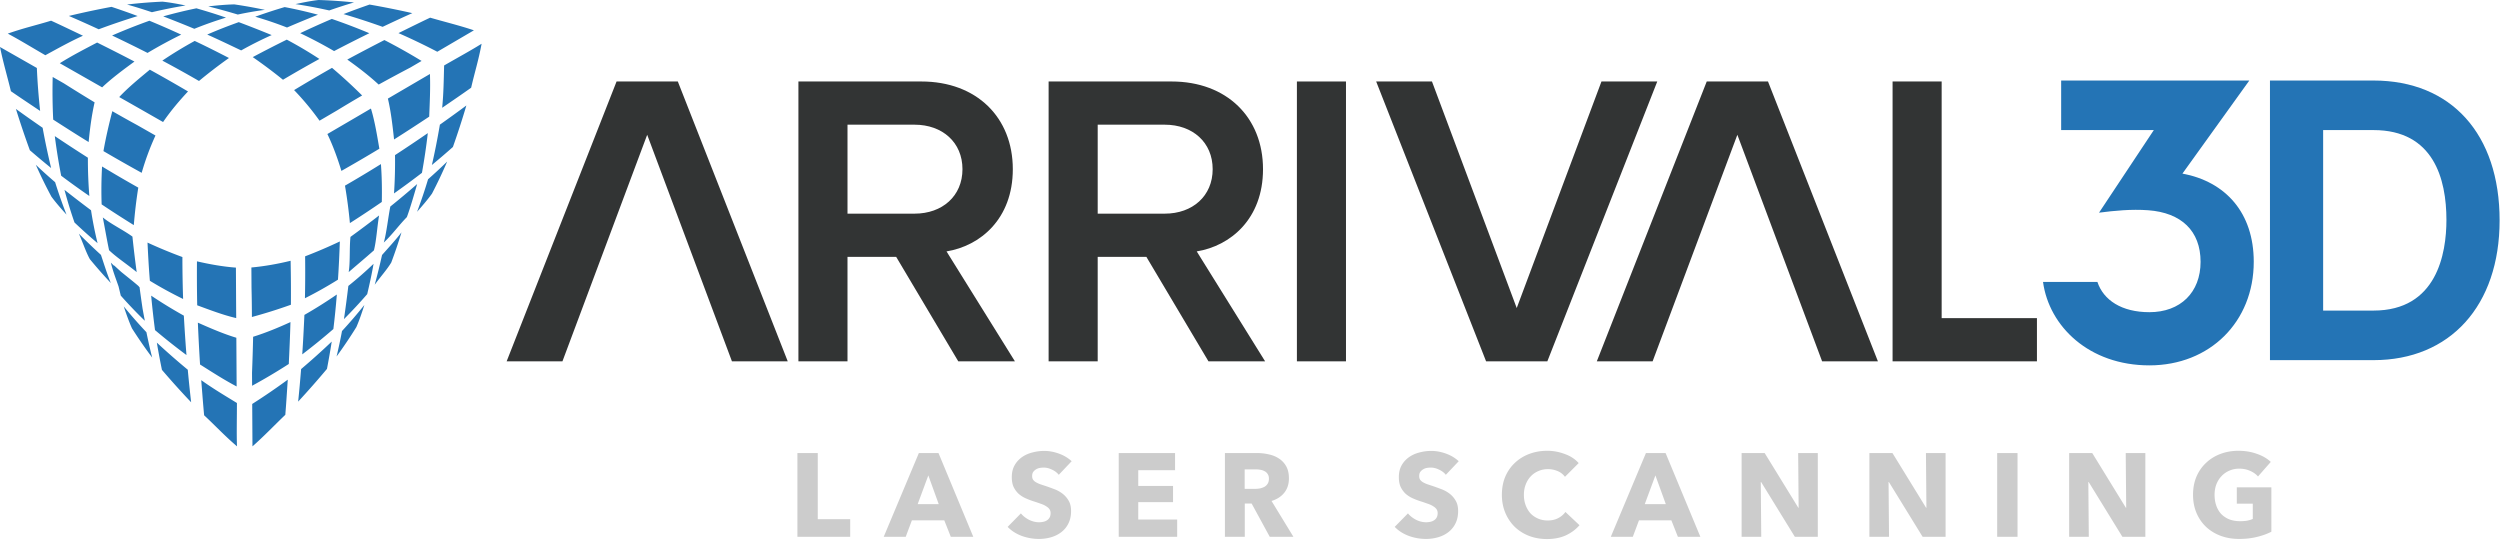 <svg xmlns="http://www.w3.org/2000/svg" width="1141" height="247" viewBox="0 0 1141 247" fill="none"><g clip-path="url(#a)"><path d="m309.356 37.19 50.171 127.725H334.06L295.377 61.511l-38.679 103.404h-25.467L281.402 37.19zm129.917 40.02c0-12.254-9.192-20.3-21.833-20.3h-30.642v40.6h30.642c12.641 0 21.833-8.045 21.833-20.3m-1.917 87.705-28.341-47.679h-22.217v47.679h-22.4V37.19h56.104c25.279 0 41.746 16.466 41.746 40.02 0 22.788-14.933 35.046-30.258 37.534l31.221 50.171zM553.464 77.21c0-12.254-9.192-20.3-21.833-20.3h-30.642v40.6h30.642c12.641 0 21.833-8.045 21.833-20.3m-1.917 87.705-28.341-47.679h-22.217v47.679h-22.4V37.19h56.104c25.279 0 41.746 16.466 41.746 40.02 0 22.788-14.938 35.046-30.25 37.534l31.213 50.171z" fill="#323434"></path><path fill-rule="evenodd" clip-rule="evenodd" d="M591.906 37.19h22.4v127.725h-22.4z" fill="#323434"></path><path d="M678.252 164.911 628.081 37.186h25.467l38.683 103.404L730.91 37.186h25.467l-50.171 127.725zM806.91 37.19l50.171 127.725h-25.467L792.931 61.511l-38.679 103.404h-25.467L778.956 37.19zm56.863 127.721V37.186h22.4v108h43.488v19.725z" fill="#323434"></path><path d="M980.986 166.756c-27.583 0-45.788-17.837-48.55-38.066h24.825c2.758 8.275 11.033 13.791 23.725 13.791 14.158 0 23.354-9.008 23.354-22.987 0-14.154-8.829-22.43-23.904-23.538-7.725-.55-15.262.188-22.438 1.109l25.005-37.696h-42.292V36.748h85.879l-30.529 42.475c19.679 3.683 32.549 17.842 32.549 40.271 0 27.4-20.04 47.262-47.624 47.262M1083.27 59.37h-22.99v82.379h22.99c28.87 0 33.28-25.925 33.28-41.371 0-18.758-5.89-41.008-33.28-41.008m0 105h-47.26V36.753h47.26c35.48 0 57.55 24.458 57.55 63.808 0 38.98-22.62 63.809-57.55 63.809" fill="#2474B5"></path><path fill-rule="evenodd" clip-rule="evenodd" d="M114.972 144.678a233 233 0 0 0 17.8-5.596c.05-6.696 0-13.404-.133-20.067-5.7 1.405-12.046 2.542-17.905 3.063l.059 9.337c.112 4.384.166 8.825.179 13.263m.087 31.383-.033-5.896c.213-5.429.392-10.929.5-16.462 5.792-1.804 11.521-4.175 17.042-6.7-.175 6.5-.471 12.842-.763 19.117a263 263 0 0 1-16.746 9.941m.167 27.663c5.188-4.563 10.188-9.821 14.992-14.404.412-5.042.741-10.409 1.121-16.046a300 300 0 0 1-16.23 11.096zm22.721-41.992c.396-5.846.708-11.875.983-18.004 5.059-2.9 9.997-6.007 14.8-9.313a382 382 0 0 1-1.579 15.759 279 279 0 0 1-14.204 11.558m-1.875 21.575a404 404 0 0 0 13.154-14.942 369 369 0 0 0 2.175-12.47 325 325 0 0 1-13.971 12.55c-.433 5.208-.854 10.175-1.358 14.862m-28.263-38.133c-5.812-1.329-12.179-3.763-17.804-5.838a732 732 0 0 1-.112-20.062c5.812 1.346 11.85 2.425 17.779 2.871.046 7.058.071 15.404.137 23.029m.355 58.533c-.217-5.95-.03-12.362-.03-19.779-5.833-3.575-10.8-6.508-16.287-10.421.446 5.625.846 10.996 1.32 16.033 5.384 5.005 9.163 9.184 14.997 14.167m-24.592-67.254a565 565 0 0 1-.32-19.138 221 221 0 0 1-15.926-6.595c.275 5.866.596 11.691 1.075 17.433a183 183 0 0 0 15.171 8.3m3.667 47.146a638 638 0 0 1-1.538-14.85 325 325 0 0 1-14.12-12.371 338 338 0 0 0 2.328 12.429 375 375 0 0 0 13.33 14.792m-2.13-21.55a288 288 0 0 1-14.358-11.384 400 400 0 0 1-1.758-15.737 212 212 0 0 0 14.912 9.133c.342 6.125.734 12.146 1.204 17.988m22.892 14.333c-5.887-3.112-11.137-6.517-16.7-10.029a917 917 0 0 1-.996-19.096c5.55 2.458 11.746 5.158 17.563 6.888zm45.609-13.687a230 230 0 0 0 2.479-11.609 212 212 0 0 0 10.212-11.9c-1.2 3.746-2.35 7.096-3.646 10.075a217 217 0 0 1-9.045 13.434m19.412-64.367c-.833 4.733-1.25 11.658-2.362 15.929-4.042 3.596-7.521 6.458-11.521 9.938.758-4.642.279-11.088.816-16.08a545 545 0 0 0 13.067-9.787m17.367-14.33a393 393 0 0 1-12.246 10.263c-.942 4.625-1.758 12.259-2.988 16.442 3.963-3.721 6.813-7.813 10.534-11.609 1.429-3.77 3.454-10.754 4.7-15.095m-19.371 45.959c2.521-3.496 5.725-7.062 7.562-10.171a225 225 0 0 0 4.659-13.75c-2.346 3.121-5.909 6.996-8.875 10.346a280 280 0 0 1-3.346 13.575m-14.038 15.696a221 221 0 0 0 10.617-11.413c1.046-4.408 2.058-9.054 2.904-13.841a171 171 0 0 1-11.516 10.091 564 564 0 0 1-2.005 15.163m47.109-71.917a216 216 0 0 1-6.938 14.646c-1.896 2.63-4.2 5.342-6.796 8.275a224 224 0 0 0 5.017-14.85 233 233 0 0 0 8.717-8.07m-64.917 62.384a188 188 0 0 0 15.071-8.484c.4-5.75.654-11.575.858-17.441a225 225 0 0 1-15.846 6.787c.075 6.338.05 12.758-.083 19.138M51.268 50.749a586 586 0 0 0 11.575 6.475l8.117 4.625a121 121 0 0 0-6.3 17.029 741 741 0 0 1-17.446-9.913c1.012-5.804 2.492-12.258 4.054-18.216m-27.22-15.617a258 258 0 0 0 .237 19.47c5.287 3.393 10.629 6.826 16.17 10.222.58-6.042 1.384-12.188 2.721-18.109a816 816 0 0 1-14.004-8.662zM.004 21.45l16.821 9.575c.271 6.566.8 13.17 1.496 19.604-4.692-3.146-9.175-6.12-13.337-8.996C3.418 35.182 1.364 28.22.005 21.45m25.009 40.67a791 791 0 0 0 15.1 9.855c-.02 5.831.202 11.661.662 17.475a379 379 0 0 1-12.858-9.25 275 275 0 0 1-2.904-18.08M7.264 49.712a404 404 0 0 0 6.362 18.859 376 376 0 0 0 9.713 8.12 329 329 0 0 1-3.884-18.37c-4.291-2.984-8.379-5.834-12.191-8.609m9.083 25.492c2.604 2.5 5.583 5.175 8.813 7.954a217 217 0 0 0 5.195 14.788c-2.641-2.909-4.966-5.58-6.895-8.196a217 217 0 0 1-7.113-14.546M54.414 44.3c6.646 3.754 13.883 7.904 20.016 11.396 3.355-4.913 7.305-9.6 11.38-13.959A721 721 0 0 0 68.376 31.8c-4.612 3.829-9.9 8.133-13.962 12.5M3.55 15.345c5.263 2.783 10.721 6.15 17.146 9.862 6.009-3.27 11.038-6.104 17.167-8.9-5.096-2.425-9.942-4.767-14.542-6.87-7.03 2.158-12.537 3.345-19.77 5.908M74.093 27.67a183 183 0 0 1 14.77-8.988c5.218 2.454 10.422 5.088 15.638 7.788a221 221 0 0 0-13.679 10.49 554 554 0 0 0-16.729-9.291M31.43 7.278a383 383 0 0 1 19.471-4.154 331 331 0 0 1 11.93 4.2 329 329 0 0 0-17.775 6.041A609 609 0 0 0 31.43 7.278m19.73 8.925a717 717 0 0 1 16.175 7.95 213 213 0 0 1 15.37-8.346A396 396 0 0 0 68.19 9.461a283 283 0 0 0-17.03 6.742M27.293 28.86c5.646-3.541 11.217-6.387 17.038-9.446 5.608 2.805 11.287 5.655 17.037 8.684-4.908 3.575-10.342 7.591-14.746 11.766zm35.092 95.34c-3.688-3.092-9.475-6.913-12.613-10.017-1.096-5.296-1.837-9.737-2.85-14.942 3.638 2.98 9.463 5.784 13.521 8.742a527 527 0 0 0 1.942 16.217m3.725 22.2c-.363-1.821-.692-3.638-1.025-5.463v-.012l-.021-.104q-.725-4.871-1.371-9.755l-.32-.245-.026-.15c-2.15-1.905-5.275-4.317-8.079-6.621a204 204 0 0 1-3.22-2.942l.053.213a34 34 0 0 1-1.504-1.463c.908 3.867 2.296 7.333 3.525 10.913l1 4.154A217 217 0 0 0 65.88 146.2l-.004-.046zm-30.117-39.754a271 271 0 0 0 10.083 9.687c1.417 4.242 2.988 9.267 4.525 12.858a228 228 0 0 1-9.583-10.908c-1.77-3.146-3.254-7.708-5.025-11.637m-6.567-20a211 211 0 0 0 4.571 14.9c3.292 3.108 6.813 6.312 10.534 9.433a171 171 0 0 1-2.984-15.02 563 563 0 0 1-12.12-9.313m40.03 76.558a217 217 0 0 1-9.213-13.329c-1.33-2.959-2.525-6.304-3.767-10.025a217 217 0 0 0 10.35 11.775c.846 4.162 1.725 8.075 2.63 11.579M46.585 75.986a188 188 0 0 0-.196 17.296c4.783 3.221 9.696 6.354 14.679 9.463.463-5.625 1.117-11.334 2.046-17.113a584 584 0 0 1-16.53-9.646m98.534-69.271a569 569 0 0 0-14.129 5.846 171 171 0 0 0-14.5-4.93q6.652-2.399 13.437-4.4c4.825.91 9.938 2.084 15.192 3.484m23.442 8.442a275 275 0 0 0-17.109-6.517 371 371 0 0 0-14.441 6.509 208 208 0 0 1 15.47 8.162 795 795 0 0 1 16.08-8.154m-22.792 11.75a580 580 0 0 0-16.617 9.492 229 229 0 0 0-13.796-10.33 517 517 0 0 1 15.534-7.979 187 187 0 0 1 14.879 8.817m19.512 16.67a612 612 0 0 0-11.391 6.788l-8.059 4.721a123 123 0 0 0-11.608-13.97 724 724 0 0 1 17.313-10.15 233 233 0 0 1 13.745 12.612m27.134-15.762a263 263 0 0 0-16.979-9.533 927 927 0 0 0-16.938 8.904c4.946 3.517 9.867 7.288 14.329 11.408a782 782 0 0 1 14.5-7.8zm23.879-13.979-16.708 9.783a292 292 0 0 0-17.721-8.508c5.067-2.492 9.883-4.892 14.458-7.05 6.367 1.863 13.421 3.57 19.971 5.775m-28.108-7.842c-4.313 1.909-8.825 4.021-13.55 6.255a329 329 0 0 0-17.85-5.821q5.903-2.28 11.883-4.35a402 402 0 0 1 19.517 3.916m-18.892 43.542c-6.571 3.875-13.788 8.067-19.875 11.63 2.579 5.362 4.662 11.133 6.4 16.833a710 710 0 0 0 17.321-10.125c-1.013-5.909-2.092-12.638-3.846-18.338m50.513-29.57c-5.046 3.158-10.696 6.203-17.113 9.916-.179 6.837-.237 12.604-.883 19.308 4.65-3.191 9.1-6.225 13.221-9.158 1.65-7.167 3.379-12.525 4.775-20.067m-45.951 54.92c.438 5.867.513 11.659.4 17.288a483 483 0 0 1-14.562 9.65 221 221 0 0 0-2.246-17.088 566 566 0 0 0 16.408-9.85m38.996-26.746a383 383 0 0 1-6.141 18.938 333 333 0 0 1-9.604 8.229c1.375-5.913 2.562-12.033 3.658-18.412 4.262-3.042 8.312-5.926 12.087-8.755m-17.6 12.617a679 679 0 0 1-14.97 10.038 213 213 0 0 1-.455 17.487 404 404 0 0 0 12.75-9.4 283 283 0 0 0 2.675-18.125m.975-26.987c.238 6.65-.079 12.904-.337 19.47a896 896 0 0 1-16.038 10.413c-.65-6.033-1.408-12.75-2.82-18.654zM94.576 15.778c5.142 2.279 10.221 4.729 15.492 7.237a171 171 0 0 1 13.929-7.004 520 520 0 0 0-15.025-5.908c-4.667 1.675-9.442 3.504-14.396 5.675M57.98 2.069c3.488.967 7.317 2.159 11.346 3.509a225 225 0 0 1 15.367-3.08C80.855 1.72 77.355 1.083 74.13.758A213 213 0 0 0 57.98 2.07m37.075.846q6.78 1.7 13.471 3.721c4.095-.88 8.223-1.593 12.375-2.137a217 217 0 0 0-13.958-2.496c-3.613.079-7.617.425-11.888.912M74.493 7.474a217 217 0 0 1 15.146-3.68C94 5.05 98.55 6.44 103.139 8.04a171 171 0 0 0-14.446 5.104 562 562 0 0 0-14.2-5.67m87.075-6.363C156.198.54 150.808.168 145.41 0c-3.225.366-6.709 1.045-10.546 1.875 4.9.725 10.021 1.691 15.408 2.891q5.6-1.973 11.296-3.654" fill="#2474B5"></path><path d="M363.942 245v-38.232h9.288v30.186h14.796V245zm70.004 0-2.97-7.506H416.18L413.372 245h-10.044l16.038-38.232h8.964L444.206 245zm-10.26-28.026-4.86 13.122h9.612zm59.536-.27q-1.188-1.512-3.132-2.376-1.89-.918-3.672-.918-.918 0-1.89.162a4.5 4.5 0 0 0-1.674.648 4.1 4.1 0 0 0-1.296 1.188q-.486.702-.486 1.836 0 .972.378 1.62.432.648 1.188 1.134.81.486 1.89.918 1.08.378 2.43.81 1.944.648 4.05 1.458a14.5 14.5 0 0 1 3.834 2.052 10.8 10.8 0 0 1 2.862 3.24q1.134 1.89 1.134 4.752 0 3.294-1.242 5.724a11.16 11.16 0 0 1-3.24 3.942q-2.052 1.566-4.698 2.322a19.8 19.8 0 0 1-5.454.756q-4.104 0-7.938-1.404-3.834-1.458-6.372-4.104l6.048-6.156q1.404 1.728 3.672 2.916 2.322 1.134 4.59 1.134 1.026 0 1.998-.216t1.674-.702q.756-.486 1.188-1.296t.432-1.944q0-1.08-.54-1.836t-1.566-1.35q-.972-.648-2.484-1.134a71 71 0 0 0-3.348-1.134 34 34 0 0 1-3.618-1.404 13 13 0 0 1-3.132-2.052 10.7 10.7 0 0 1-2.214-3.078q-.81-1.836-.81-4.428 0-3.186 1.296-5.454a11.3 11.3 0 0 1 3.402-3.726q2.106-1.458 4.752-2.106a20.8 20.8 0 0 1 5.346-.702q3.24 0 6.588 1.188 3.402 1.188 5.94 3.51zM510.59 245v-38.232h25.704v7.83H519.5v7.182h15.876v7.398H519.5v7.938h17.766V245zm68.927 0-8.262-15.174h-3.132V245h-9.072v-38.232h14.58q2.754 0 5.346.594 2.646.54 4.698 1.89a9.94 9.94 0 0 1 3.348 3.564q1.242 2.214 1.242 5.508 0 3.888-2.106 6.534t-5.832 3.78l9.99 16.362zm-.378-26.514q0-1.35-.594-2.16a3.4 3.4 0 0 0-1.458-1.296q-.864-.486-1.998-.648a14 14 0 0 0-2.106-.162h-4.914v8.91h4.374q1.134 0 2.322-.162a8 8 0 0 0 2.16-.702 3.9 3.9 0 0 0 1.566-1.404q.648-.918.648-2.376m80.734-1.782q-1.188-1.512-3.132-2.376-1.89-.918-3.672-.918-.918 0-1.89.162a4.5 4.5 0 0 0-1.674.648 4.1 4.1 0 0 0-1.296 1.188q-.486.702-.486 1.836 0 .972.378 1.62.432.648 1.188 1.134.81.486 1.89.918 1.08.378 2.43.81 1.944.648 4.05 1.458a14.5 14.5 0 0 1 3.834 2.052 10.8 10.8 0 0 1 2.862 3.24q1.134 1.89 1.134 4.752 0 3.294-1.242 5.724a11.16 11.16 0 0 1-3.24 3.942q-2.052 1.566-4.698 2.322a19.8 19.8 0 0 1-5.454.756q-4.104 0-7.938-1.404-3.834-1.458-6.372-4.104l6.048-6.156q1.404 1.728 3.672 2.916 2.322 1.134 4.59 1.134 1.026 0 1.998-.216t1.674-.702q.756-.486 1.188-1.296t.432-1.944q0-1.08-.54-1.836t-1.566-1.35q-.972-.648-2.484-1.134a71 71 0 0 0-3.348-1.134 34 34 0 0 1-3.618-1.404 13 13 0 0 1-3.132-2.052 10.7 10.7 0 0 1-2.214-3.078q-.81-1.836-.81-4.428 0-3.186 1.296-5.454a11.3 11.3 0 0 1 3.402-3.726q2.106-1.458 4.752-2.106a20.8 20.8 0 0 1 5.346-.702q3.24 0 6.588 1.188 3.402 1.188 5.94 3.51zm61.011 23.004q-2.538 2.916-6.264 4.644-3.726 1.674-8.586 1.674-4.428 0-8.208-1.458-3.726-1.458-6.48-4.104-2.754-2.7-4.32-6.426t-1.566-8.208q0-4.59 1.566-8.316 1.62-3.726 4.428-6.318 2.808-2.646 6.588-4.05t8.154-1.404q4.05 0 7.938 1.458 3.942 1.404 6.372 4.158l-6.264 6.264q-1.296-1.782-3.402-2.646a11.3 11.3 0 0 0-4.32-.864q-2.43 0-4.482.918a10.2 10.2 0 0 0-3.456 2.43q-1.458 1.566-2.268 3.726-.81 2.106-.81 4.644 0 2.592.81 4.752t2.214 3.726a10.6 10.6 0 0 0 3.456 2.376q1.998.864 4.374.864 2.754 0 4.806-1.08t3.294-2.808zM765.788 245l-2.97-7.506h-14.796L745.214 245H735.17l16.038-38.232h8.964L776.048 245zm-10.26-28.026-4.86 13.122h9.612zM819.168 245l-15.39-25.002h-.162l.216 25.002h-8.964v-38.232h10.53l15.336 24.948h.162l-.216-24.948h8.964V245zm58.322 0-15.39-25.002h-.162l.216 25.002h-8.964v-38.232h10.53l15.336 24.948h.162l-.216-24.948h8.964V245zm34.023 0v-38.232h9.288V245zm57.151 0-15.39-25.002h-.162l.216 25.002h-8.964v-38.232h10.53l15.336 24.948h.162l-.216-24.948h8.964V245zm67.986-2.322c-1.87.972-4.07 1.764-6.59 2.376-2.48.612-5.2.918-8.15.918-3.06 0-5.89-.486-8.48-1.458-2.55-.972-4.77-2.34-6.64-4.104q-2.76-2.646-4.32-6.318c-1.04-2.484-1.57-5.238-1.57-8.262 0-3.06.53-5.832 1.57-8.316 1.08-2.484 2.56-4.59 4.43-6.318 1.87-1.764 4.07-3.114 6.59-4.05s5.23-1.404 8.15-1.404c3.02 0 5.83.468 8.42 1.404 2.6.9 4.7 2.124 6.32 3.672l-5.83 6.642c-.9-1.044-2.09-1.89-3.56-2.538-1.48-.684-3.15-1.026-5.03-1.026-1.62 0-3.11.306-4.48.918a10.3 10.3 0 0 0-3.56 2.484c-1.01 1.044-1.8 2.304-2.38 3.78q-.81 2.16-.81 4.752c0 1.764.25 3.384.76 4.86.5 1.476 1.24 2.754 2.21 3.834 1.01 1.044 2.23 1.872 3.67 2.484 1.48.576 3.15.864 5.03.864 1.08 0 2.1-.072 3.07-.216q1.47-.27 2.7-.81v-6.966h-7.29v-7.452h15.77z" fill="#000" fill-opacity=".2"></path></g><defs><clipPath id="a"><path fill="#fff" d="M0 0h1141v247H0z"></path></clipPath></defs></svg>